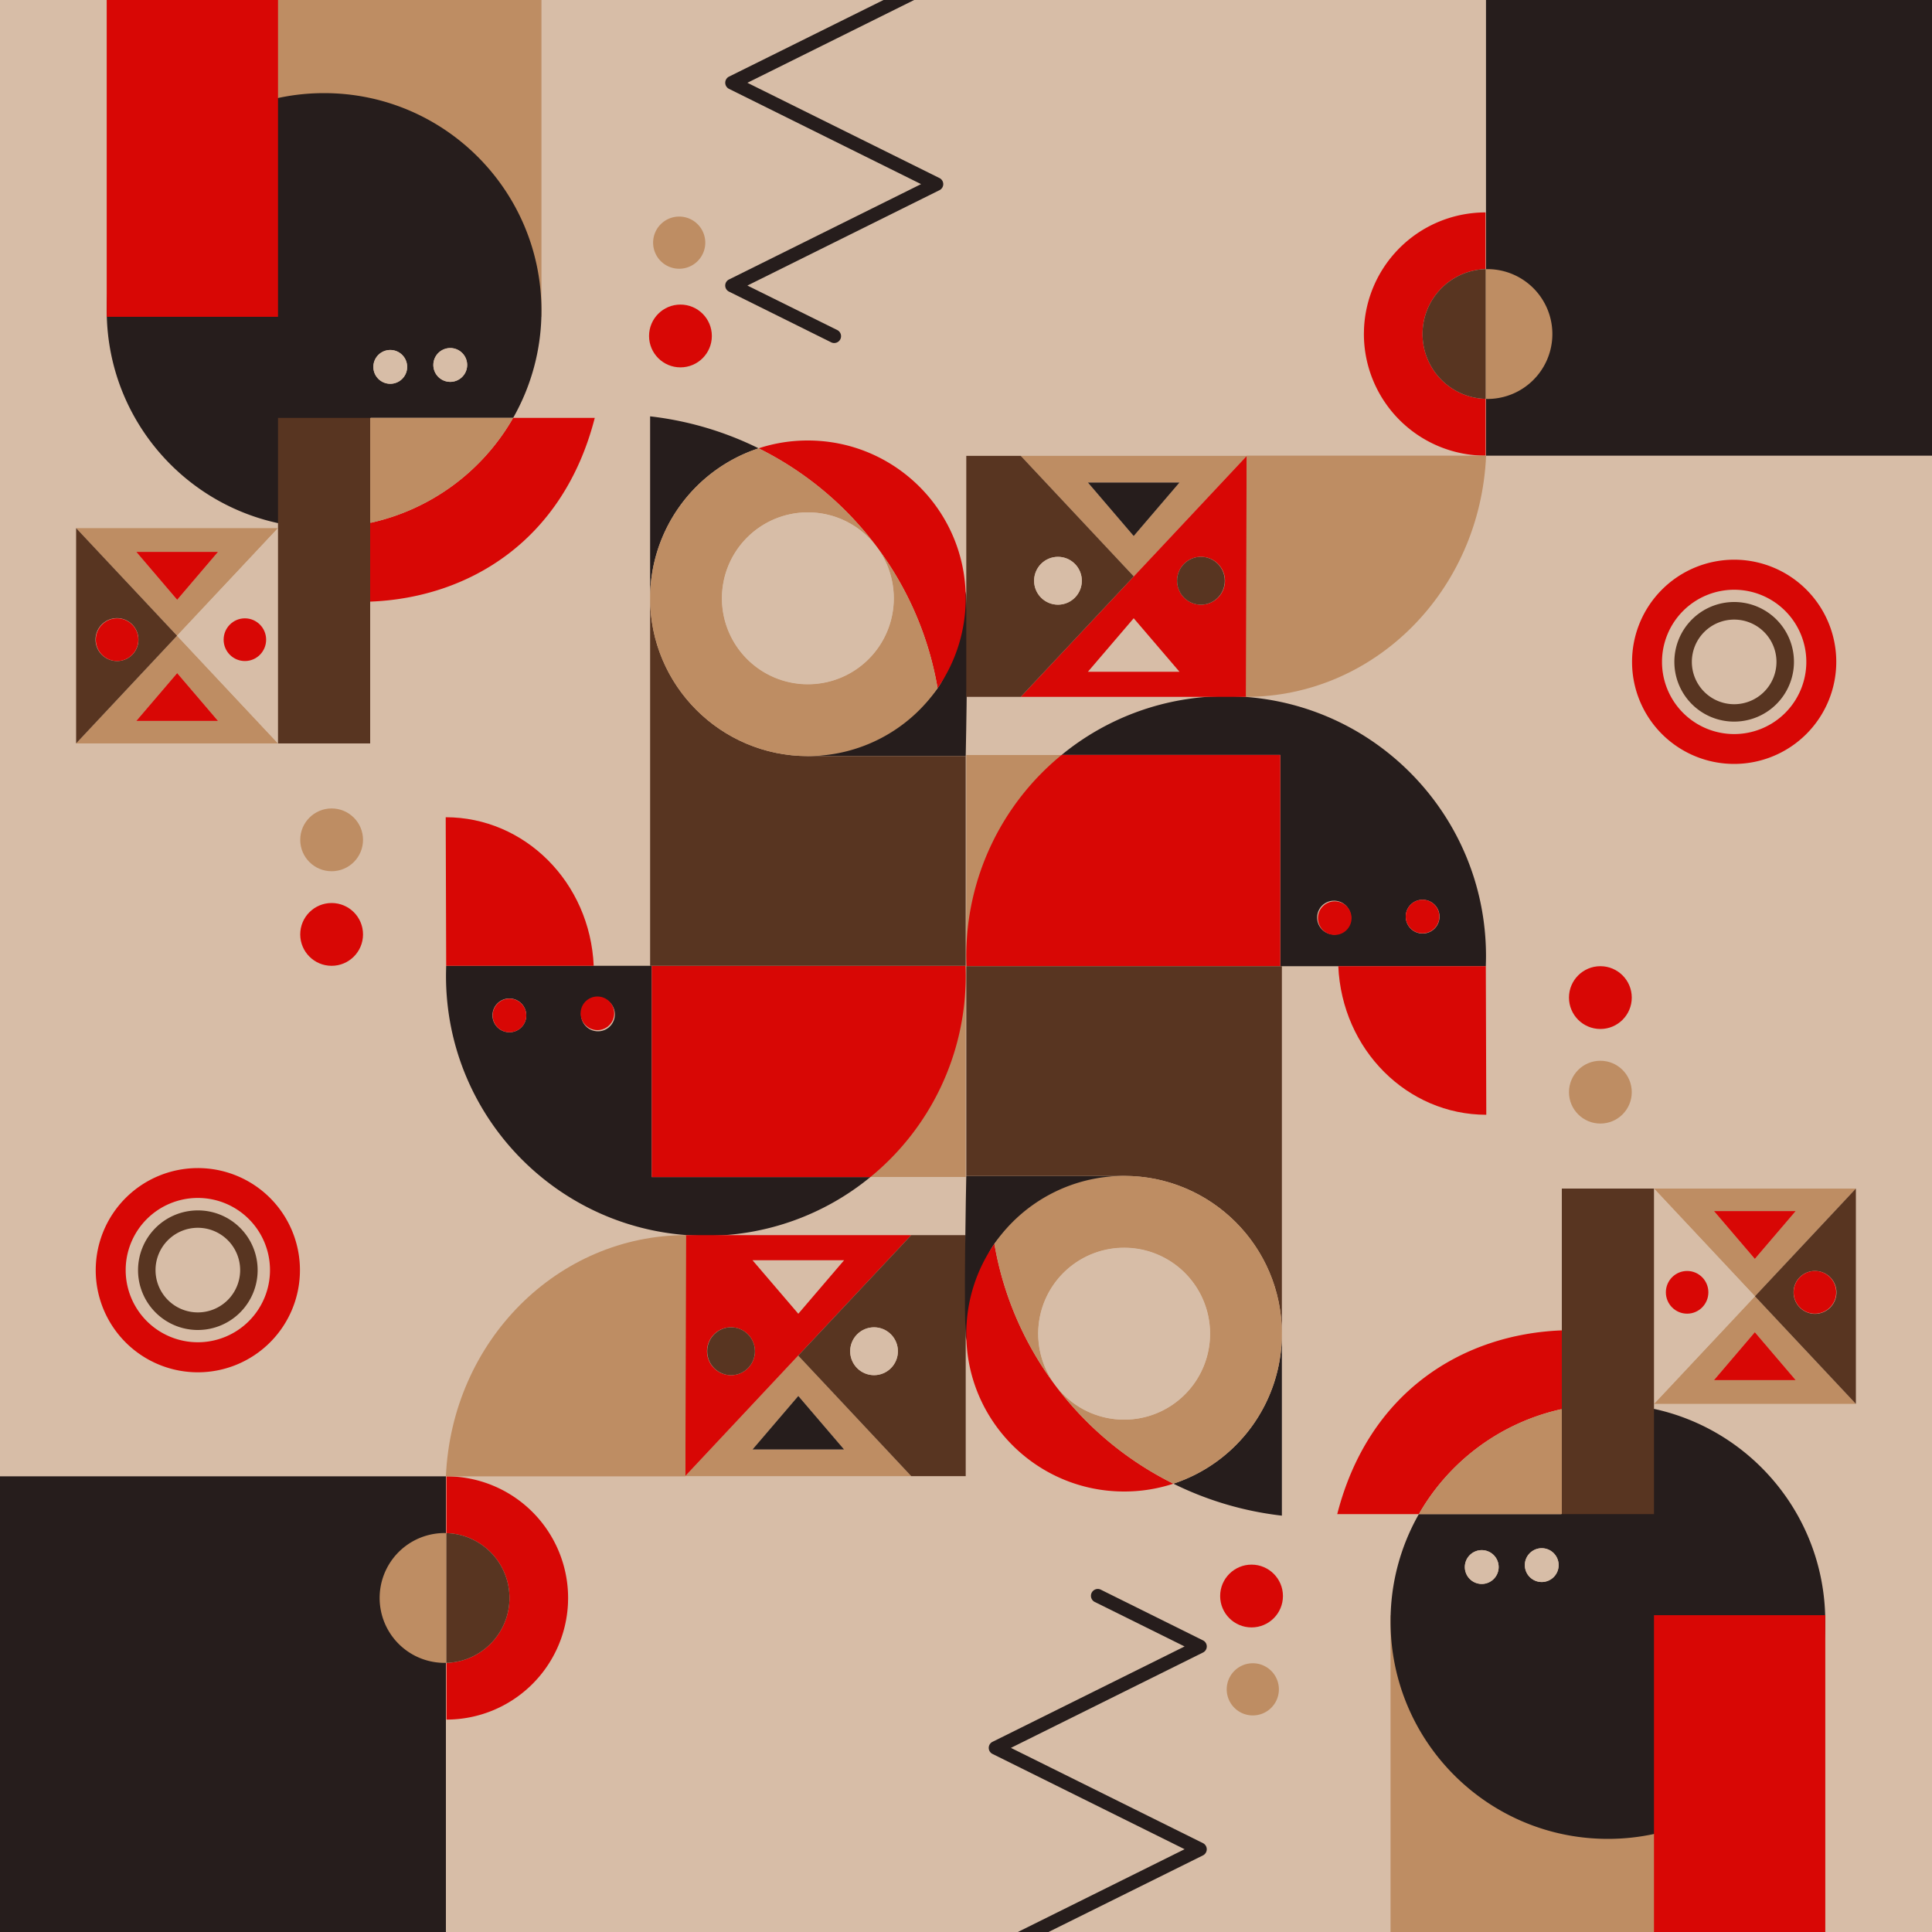 <svg id="Capa_1" data-name="Capa 1" xmlns="http://www.w3.org/2000/svg" xmlns:xlink="http://www.w3.org/1999/xlink" viewBox="0 0 2000 2000"><defs><style>.cls-1{fill:none;}.cls-2{clip-path:url(#clip-path);}.cls-3{fill:#d7bda7;}.cls-4{fill:#261d1c;}.cls-5{fill:#be8d63;}.cls-6{fill:#d80705;}.cls-7{fill:#583521;}.cls-8{clip-path:url(#clip-path-3);}.cls-9{clip-path:url(#clip-path-4);}.cls-10{clip-path:url(#clip-path-6);}</style><clipPath id="clip-path"><rect class="cls-1" width="2000" height="2000"/></clipPath><clipPath id="clip-path-3"><rect class="cls-1" x="704.4" y="-141" width="315.7" height="536.25"/></clipPath><clipPath id="clip-path-4"><rect class="cls-1" width="2000" height="2000" transform="translate(2000 2000) rotate(180)"/></clipPath><clipPath id="clip-path-6"><rect class="cls-1" x="979.9" y="1604.7" width="315.7" height="536.25" transform="translate(2275.4 3745.8) rotate(180)"/></clipPath></defs><g class="cls-2"><rect class="cls-3" x="-58" y="-58" width="2242" height="2120"/><g class="cls-2"><rect class="cls-4" x="-6.3" y="1528.3" width="467.9" height="485.41"/><rect class="cls-5" x="110.5" y="-78" width="450" height="405.96"/><path class="cls-4" d="M836.3,782.7H999.7c.1-4.4,3.2-151.8,0-170.6,0,0-8.7,72.3-29.1,100.3C935.3,760.9,871.6,782.7,836.3,782.7Z"/><path class="cls-4" d="M674.7,999.8H461.9c-.1,3.5-.2,7-.2,10.5,0,148.5,120.4,269,269,269A267.9,267.9,0,0,0,901,1218.5H674.7Zm-147.3,68.8a17.5,17.5,0,1,1,17.4-17.4A17.4,17.4,0,0,1,527.4,1068.6Zm91.7-1a17.5,17.5,0,1,1,17.4-17.4A17.4,17.4,0,0,1,619.1,1067.6Z"/><ellipse class="cls-6" cx="527.4" cy="1051.2" rx="17.4" ry="17.4"/><ellipse class="cls-6" cx="619.1" cy="1050.2" rx="17.4" ry="17.4" transform="matrix(0, -1, 1, 0, -431.75, 1668.08)"/><ellipse class="cls-6" cx="704.4" cy="347.8" rx="32.5" ry="32.5"/><ellipse class="cls-6" cx="343.3" cy="967.3" rx="32.5" ry="32.5"/><ellipse class="cls-5" cx="343.3" cy="869.4" rx="32.5" ry="32.5"/><path class="cls-5" d="M703,278.2a27,27,0,1,0-26.9-27A27,27,0,0,0,703,278.2Z"/><path class="cls-5" d="M995.4,1010.2c0,83.3-38.2,159.3-97.9,208.2H999.7V999.8h-4.5C995.3,1003.3,995.4,1006.7,995.4,1010.2Z"/><path class="cls-6" d="M999.7,1010.3c0-3.5-.1-7-.2-10.5H674.7v218.7H901A268.6,268.6,0,0,0,999.7,1010.3Z"/><path class="cls-6" d="M970.6,712.4a162.9,162.9,0,0,0,29.1-93.1c0-90.2-73.2-163.3-163.4-163.3a162.6,162.6,0,0,0-51,8.1C881.4,511.7,951.9,603.2,970.6,712.4Z"/><path class="cls-4" d="M785.3,464.1A340.5,340.5,0,0,0,673,431V619.3A163.4,163.4,0,0,1,785.3,464.1Z"/><path class="cls-7" d="M836.3,782.7c-90.2,0-163.3-73.2-163.3-163.4V999.8H999.7V782.7Z"/><path class="cls-5" d="M785.3,464.1A163.4,163.4,0,0,0,673,619.3c0,90.2,73.1,163.4,163.3,163.4a163.1,163.1,0,0,0,134.3-70.3C951.9,603.2,881.4,511.7,785.3,464.1Zm140,155.2a89,89,0,1,1-89-88.9A89,89,0,0,1,925.3,619.3Z"/><circle class="cls-3" cx="836.3" cy="619.3" r="88.9"/><path class="cls-4" d="M531.2,432.6a223.5,223.5,0,0,0,29.3-111.1c0-124.3-100.7-225.1-225-225.1s-225,100.8-225,225.1,100.7,225.1,225,225.1a221.1,221.1,0,0,0,48.5-5.3V432.6ZM466,360.3a17.5,17.5,0,1,1-17.4,17.5A17.5,17.5,0,0,1,466,360.3Zm-62,2a17.5,17.5,0,1,1-17.5,17.5A17.5,17.5,0,0,1,404,362.3Z"/><ellipse class="cls-3" cx="404" cy="379.8" rx="17.5" ry="17.5"/><path class="cls-3" d="M466,395.3a17.5,17.5,0,1,0-17.4-17.5A17.5,17.5,0,0,0,466,395.3Z"/><path class="cls-6" d="M615.7,432.6H531.2a226.3,226.3,0,0,1-148,108.7v81.5C484.9,618.9,583,560.1,615.7,432.6Z"/><path class="cls-5" d="M531.2,432.6h-148V541.3A226.3,226.3,0,0,0,531.2,432.6Z"/><path class="cls-5" d="M183.3,658.1,78.8,769.6h209Zm-42.2,88.2,42.3-49.5,42.3,49.5Z"/><path class="cls-5" d="M287.8,546.7H78.8L183.3,658.1Zm-62.1,24.6-42.3,49.6-42.3-49.6Z"/><path class="cls-7" d="M78.8,546.7V769.6L183.3,658.1Zm42.4,137.6a22.2,22.2,0,1,1,22.1-22.1A22,22,0,0,1,121.2,684.3Z"/><path class="cls-3" d="M287.8,769.6V546.7L183.3,658.1ZM253.5,640a22.2,22.2,0,1,1-22.1,22.2A22,22,0,0,1,253.5,640Z"/><ellipse class="cls-6" cx="253.5" cy="662.2" rx="22" ry="22.1"/><ellipse class="cls-6" cx="121.2" cy="662.2" rx="22" ry="22.1"/><polygon class="cls-6" points="141.1 746.3 225.7 746.3 183.4 696.8 141.1 746.3"/><polygon class="cls-6" points="225.7 571.3 141.1 571.3 183.4 620.9 225.7 571.3"/><path class="cls-6" d="M461.4,846l.5,153.8H614.6C610.8,913.2,543.1,846,461.4,846Z"/><path class="cls-6" d="M527.4,1654.2a67.1,67.1,0,0,0-65.3-67.1v-58.8a126,126,0,0,1,126,125.9c0,1.7-.1,3.3-.1,4.9a125.9,125.9,0,0,1-125.8,121v-58.7A67.2,67.2,0,0,0,527.4,1654.2Z"/><path class="cls-5" d="M462.1,1587.1v134.3h-1.9a67.2,67.2,0,1,1,0-134.4Z"/><path class="cls-7" d="M527.4,1654.2a67.2,67.2,0,0,1-65.3,67.2V1587.1A67.1,67.1,0,0,1,527.4,1654.2Z"/><path class="cls-5" d="M826.3,1403.3l-117,124.8h234ZM779,1500.5l47.4-55.4,47.4,55.4Z"/><path class="cls-6" d="M709.3,1278.6v249.5l117-124.8,117-124.7Zm47.5,145a24.8,24.8,0,1,1,24.7-24.8A24.7,24.7,0,0,1,756.8,1423.6Zm22.2-119h94.8L826.4,1360Z"/><path class="cls-7" d="M999.7,1528.1V1278.6H943.3l-117,124.7,117,124.8Zm-70.2-129.3a24.7,24.7,0,1,1-24.7-24.7A24.7,24.7,0,0,1,929.5,1398.8Z"/><ellipse class="cls-3" cx="904.8" cy="1398.8" rx="24.7" ry="24.8"/><ellipse class="cls-7" cx="756.8" cy="1398.8" rx="24.7" ry="24.8"/><polygon class="cls-4" points="873.8 1500.5 779 1500.5 826.4 1445.1 873.8 1500.5"/><path class="cls-5" d="M709.4,1528.3H461.6c6.2-140.7,116.1-249.7,248.7-249.7l-.8,249.7Z"/><polygon class="cls-7" points="287.8 432.8 287.8 769.6 287.8 769.6 383.2 769.6 383.2 432.6 335.5 432.6 287.8 432.6 287.8 432.8"/><rect class="cls-6" x="110.5" y="-78" width="177.3" height="405.96"/><g class="cls-8"><path class="cls-4" d="M953.5-19.3,754.7-118a7,7,0,0,1-3.9-6.3,7,7,0,0,1,3.9-6.3l198.8-98.6L754.7-327.9a7,7,0,0,1-3.9-6.3,7,7,0,0,1,3.9-6.3l198.8-98.7L754.7-537.8a7.1,7.1,0,0,1-3.9-6.3,7.1,7.1,0,0,1,3.9-6.4l198.8-98.6L754.7-747.8a6.9,6.9,0,0,1-3.9-6.3,7.1,7.1,0,0,1,3.9-6.3L953.5-859,754.7-957.7a7,7,0,0,1-3.9-6.3,7,7,0,0,1,3.9-6.3L953.5-1069l-198.8-98.6a7.1,7.1,0,0,1-3.9-6.3,6.9,6.9,0,0,1,3.9-6.3l198.8-98.7-198.8-98.6a7.1,7.1,0,0,1-3.9-6.4,7.1,7.1,0,0,1,3.9-6.3l198.8-98.6-198.8-98.7a7,7,0,0,1-3.9-6.3,7,7,0,0,1,3.9-6.3l198.8-98.7-93-46.1a7.1,7.1,0,0,1-3.2-9.5,7.1,7.1,0,0,1,9.5-3.2l105.7,52.5a7.1,7.1,0,0,1,3.9,6.3,7.1,7.1,0,0,1-3.9,6.4l-198.8,98.6,198.8,98.7a6.9,6.9,0,0,1,3.9,6.3,7,7,0,0,1-3.9,6.3l-198.8,98.6,198.8,98.7a7,7,0,0,1,3.9,6.3,7,7,0,0,1-3.9,6.3l-198.8,98.7,198.8,98.6a7.1,7.1,0,0,1,3.9,6.3,6.9,6.9,0,0,1-3.9,6.3L773.7-964l198.8,98.6a7.1,7.1,0,0,1,3.9,6.4,7.1,7.1,0,0,1-3.9,6.3L773.7-754.1l198.8,98.7a7,7,0,0,1,3.9,6.3,7,7,0,0,1-3.9,6.3L773.7-544.1l198.8,98.6a7,7,0,0,1,3.9,6.3,7,7,0,0,1-3.9,6.3L773.7-334.2l198.8,98.6a7.1,7.1,0,0,1,3.9,6.4,7.1,7.1,0,0,1-3.9,6.3L773.7-124.3,972.5-25.6a7,7,0,0,1,3.9,6.3,7,7,0,0,1-3.9,6.3L773.7,85.7l198.8,98.6a7,7,0,0,1,0,12.6L773.7,295.6l93.1,46.1a7.1,7.1,0,0,1,3.1,9.5,7.1,7.1,0,0,1-9.4,3.2L754.7,301.9a7,7,0,0,1,0-12.6l198.8-98.7L754.7,92a7.1,7.1,0,0,1,0-12.7"/></g><path class="cls-6" d="M204.8,1209.2a105.7,105.7,0,1,0,105.7,105.6A105.6,105.6,0,0,0,204.8,1209.2Zm0,180.3a74.7,74.7,0,1,1,74.7-74.7A74.7,74.7,0,0,1,204.8,1389.5Z"/><path class="cls-7" d="M204.8,1253a61.9,61.9,0,1,0,61.9,61.8A61.8,61.8,0,0,0,204.8,1253Zm0,105.6a43.8,43.8,0,1,1,43.8-43.8A43.8,43.8,0,0,1,204.8,1358.6Z"/></g></g><g class="cls-9"><g class="cls-9"><rect class="cls-4" x="1538.4" y="-13.7" width="467.9" height="485.41" transform="translate(3544.6 458) rotate(180)"/><rect class="cls-5" x="1439.5" y="1672" width="450" height="405.96" transform="translate(3329 3750) rotate(180)"/><path class="cls-4" d="M1163.7,1217.3H1000.3c-.1,4.4-3.2,151.8,0,170.6,0,0,8.7-72.3,29.1-100.3C1064.7,1239.1,1128.4,1217.3,1163.7,1217.3Z"/><path class="cls-4" d="M1325.3,1000.2h212.8c.1-3.5.2-7,.2-10.5,0-148.5-120.4-269-269-269A267.9,267.9,0,0,0,1099,781.5h226.3Zm147.3-68.8a17.5,17.5,0,1,1-17.4,17.4A17.4,17.4,0,0,1,1472.6,931.4Zm-91.7,1a17.5,17.5,0,1,1-17.4,17.4A17.4,17.4,0,0,1,1380.9,932.4Z"/><ellipse class="cls-6" cx="1472.6" cy="948.8" rx="17.4" ry="17.4"/><ellipse class="cls-6" cx="1380.9" cy="949.8" rx="17.4" ry="17.4" transform="translate(429.5 2329.7) rotate(-89.9)"/><ellipse class="cls-6" cx="1295.6" cy="1652.2" rx="32.5" ry="32.5"/><ellipse class="cls-6" cx="1656.7" cy="1032.7" rx="32.5" ry="32.5"/><ellipse class="cls-5" cx="1656.7" cy="1130.6" rx="32.5" ry="32.5"/><path class="cls-5" d="M1297,1721.8a27,27,0,1,0,26.9,27A27,27,0,0,0,1297,1721.8Z"/><path class="cls-5" d="M1004.6,989.8c0-83.3,38.2-159.3,97.9-208.2H1000.3v218.6h4.5C1004.7,996.7,1004.6,993.3,1004.6,989.8Z"/><path class="cls-6" d="M1000.3,989.7c0,3.5.1,7,.2,10.5h324.8V781.5H1099A268.6,268.6,0,0,0,1000.3,989.7Z"/><path class="cls-6" d="M1029.4,1287.6a162.9,162.9,0,0,0-29.1,93.1c0,90.2,73.2,163.3,163.4,163.3a162.6,162.6,0,0,0,51-8.1C1118.6,1488.3,1048.1,1396.8,1029.4,1287.6Z"/><path class="cls-4" d="M1214.7,1535.9A340.5,340.5,0,0,0,1327,1569V1380.7A163.4,163.4,0,0,1,1214.7,1535.9Z"/><path class="cls-7" d="M1163.7,1217.3c90.2,0,163.3,73.2,163.3,163.4V1000.2H1000.3v217.1Z"/><path class="cls-5" d="M1214.7,1535.9A163.4,163.4,0,0,0,1327,1380.7c0-90.2-73.1-163.4-163.3-163.4a163.1,163.1,0,0,0-134.3,70.3C1048.1,1396.8,1118.6,1488.3,1214.7,1535.9Zm-140-155.2a89,89,0,1,1,89,88.9A89,89,0,0,1,1074.7,1380.7Z"/><circle class="cls-3" cx="1163.7" cy="1380.7" r="88.9"/><path class="cls-4" d="M1468.8,1567.4a223.5,223.5,0,0,0-29.3,111.1c0,124.3,100.7,225.1,225,225.1s225-100.8,225-225.1-100.7-225.1-225-225.1a221.1,221.1,0,0,0-48.5,5.3v108.7Zm65.2,72.3a17.5,17.5,0,1,1,17.4-17.5A17.5,17.5,0,0,1,1534,1639.7Zm62-2a17.5,17.5,0,1,1,17.5-17.5A17.5,17.5,0,0,1,1596,1637.7Z"/><ellipse class="cls-3" cx="1596" cy="1620.2" rx="17.5" ry="17.5"/><path class="cls-3" d="M1534,1604.7a17.5,17.5,0,1,0,17.4,17.5A17.5,17.5,0,0,0,1534,1604.7Z"/><path class="cls-6" d="M1384.3,1567.4h84.5a226.3,226.3,0,0,1,148-108.7v-81.5C1515.1,1381.1,1417,1439.9,1384.3,1567.4Z"/><path class="cls-5" d="M1468.8,1567.4h148V1458.7A226.3,226.3,0,0,0,1468.8,1567.4Z"/><path class="cls-5" d="M1816.7,1341.9l104.5-111.5h-209Zm42.2-88.2-42.3,49.5-42.3-49.5Z"/><path class="cls-5" d="M1712.2,1453.3h209l-104.5-111.4Zm62.1-24.6,42.3-49.6,42.3,49.6Z"/><path class="cls-7" d="M1921.2,1453.3V1230.4l-104.5,111.5Zm-42.4-137.6a22.2,22.2,0,1,1-22.1,22.1A22,22,0,0,1,1878.8,1315.7Z"/><path class="cls-3" d="M1712.2,1230.4v222.9l104.5-111.4Zm34.3,129.6a22.2,22.2,0,1,1,22.1-22.2A22,22,0,0,1,1746.5,1360Z"/><ellipse class="cls-6" cx="1746.5" cy="1337.8" rx="22" ry="22.1"/><ellipse class="cls-6" cx="1878.8" cy="1337.8" rx="22" ry="22.1"/><polygon class="cls-6" points="1858.9 1253.7 1774.3 1253.7 1816.6 1303.2 1858.9 1253.7"/><polygon class="cls-6" points="1774.3 1428.7 1858.9 1428.7 1816.6 1379.1 1774.3 1428.7"/><path class="cls-6" d="M1538.6,1154l-.5-153.8H1385.4C1389.2,1086.8,1456.9,1154,1538.6,1154Z"/><path class="cls-6" d="M1472.6,345.8a67.1,67.1,0,0,0,65.3,67.1v58.8a126,126,0,0,1-126-125.9c0-1.7.1-3.3.1-4.9a125.9,125.9,0,0,1,125.8-121v58.7A67.2,67.2,0,0,0,1472.6,345.8Z"/><path class="cls-5" d="M1537.9,412.9V278.6h1.9a67.2,67.2,0,1,1,0,134.4Z"/><path class="cls-7" d="M1472.6,345.8a67.2,67.2,0,0,1,65.3-67.2V412.9A67.1,67.1,0,0,1,1472.6,345.8Z"/><path class="cls-5" d="M1173.7,596.7l117-124.8h-234Zm47.3-97.2-47.4,55.4-47.4-55.4Z"/><path class="cls-6" d="M1290.7,721.4V471.9l-117,124.8-117,124.7Zm-47.5-145a24.8,24.8,0,1,1-24.7,24.8A24.7,24.7,0,0,1,1243.2,576.4Zm-22.2,119h-94.8l47.4-55.4Z"/><path class="cls-7" d="M1000.3,471.9V721.4h56.4l117-124.7-117-124.8Zm70.2,129.3a24.7,24.7,0,1,1,24.7,24.7A24.7,24.7,0,0,1,1070.5,601.2Z"/><ellipse class="cls-3" cx="1095.2" cy="601.2" rx="24.7" ry="24.8"/><ellipse class="cls-7" cx="1243.2" cy="601.2" rx="24.7" ry="24.8"/><polygon class="cls-4" points="1126.2 499.5 1221 499.5 1173.6 554.9 1126.2 499.5"/><path class="cls-5" d="M1290.6,471.7h247.8c-6.2,140.7-116.1,249.7-248.7,249.7l.8-249.7Z"/><polygon class="cls-7" points="1712.2 1567.2 1712.2 1230.4 1712.2 1230.4 1616.8 1230.4 1616.8 1567.4 1664.5 1567.4 1712.2 1567.4 1712.2 1567.2"/><rect class="cls-6" x="1712.2" y="1672" width="177.3" height="405.96" transform="translate(3601.7 3750) rotate(180)"/><g class="cls-10"><path class="cls-4" d="M1046.5,2019.3l198.8,98.7a7,7,0,0,1,0,12.6l-198.8,98.6,198.8,98.7a7,7,0,0,1,0,12.6l-198.8,98.7,198.8,98.6a7.1,7.1,0,0,1,0,12.7l-198.8,98.6,198.8,98.7a6.9,6.9,0,0,1,3.9,6.3,7.1,7.1,0,0,1-3.9,6.3L1046.5,2859l198.8,98.7a7,7,0,0,1,0,12.6L1046.5,3069l198.8,98.6a7.1,7.1,0,0,1,3.9,6.3,6.9,6.9,0,0,1-3.9,6.3l-198.8,98.7,198.8,98.6a7.1,7.1,0,0,1,0,12.7l-198.8,98.6,198.8,98.7a7,7,0,0,1,0,12.6l-198.8,98.7,93,46.1a7.1,7.1,0,1,1-6.3,12.7l-105.7-52.5a7.1,7.1,0,0,1,0-12.7l198.8-98.6-198.8-98.7a6.9,6.9,0,0,1-3.9-6.3,7,7,0,0,1,3.9-6.3l198.8-98.6-198.8-98.7a7,7,0,0,1,0-12.6l198.8-98.7-198.8-98.6a7.1,7.1,0,0,1-3.9-6.3,6.9,6.9,0,0,1,3.9-6.3l198.8-98.7-198.8-98.6a7.1,7.1,0,0,1,0-12.7l198.8-98.6-198.8-98.7a7,7,0,0,1,0-12.6l198.8-98.7-198.8-98.6a7,7,0,0,1,0-12.6l198.8-98.7-198.8-98.6a7.1,7.1,0,0,1,0-12.7l198.8-98.6-198.8-98.7a7,7,0,0,1,0-12.6l198.8-98.7-198.8-98.6a7,7,0,0,1,0-12.6l198.8-98.7-93.1-46.1a7.1,7.1,0,0,1-3.1-9.5,7.1,7.1,0,0,1,9.4-3.2l105.8,52.5a7,7,0,0,1,0,12.6l-198.8,98.7,198.8,98.6a7.1,7.1,0,0,1,0,12.7"/></g><path class="cls-6" d="M1795.2,790.8a105.7,105.7,0,1,0-105.7-105.6A105.6,105.6,0,0,0,1795.2,790.8Zm0-180.3a74.7,74.7,0,1,1-74.7,74.7A74.7,74.7,0,0,1,1795.2,610.5Z"/><path class="cls-7" d="M1795.2,747a61.9,61.9,0,1,0-61.9-61.8A61.8,61.8,0,0,0,1795.2,747Zm0-105.6a43.8,43.8,0,1,1-43.8,43.8A43.8,43.8,0,0,1,1795.2,641.4Z"/></g></g></svg>